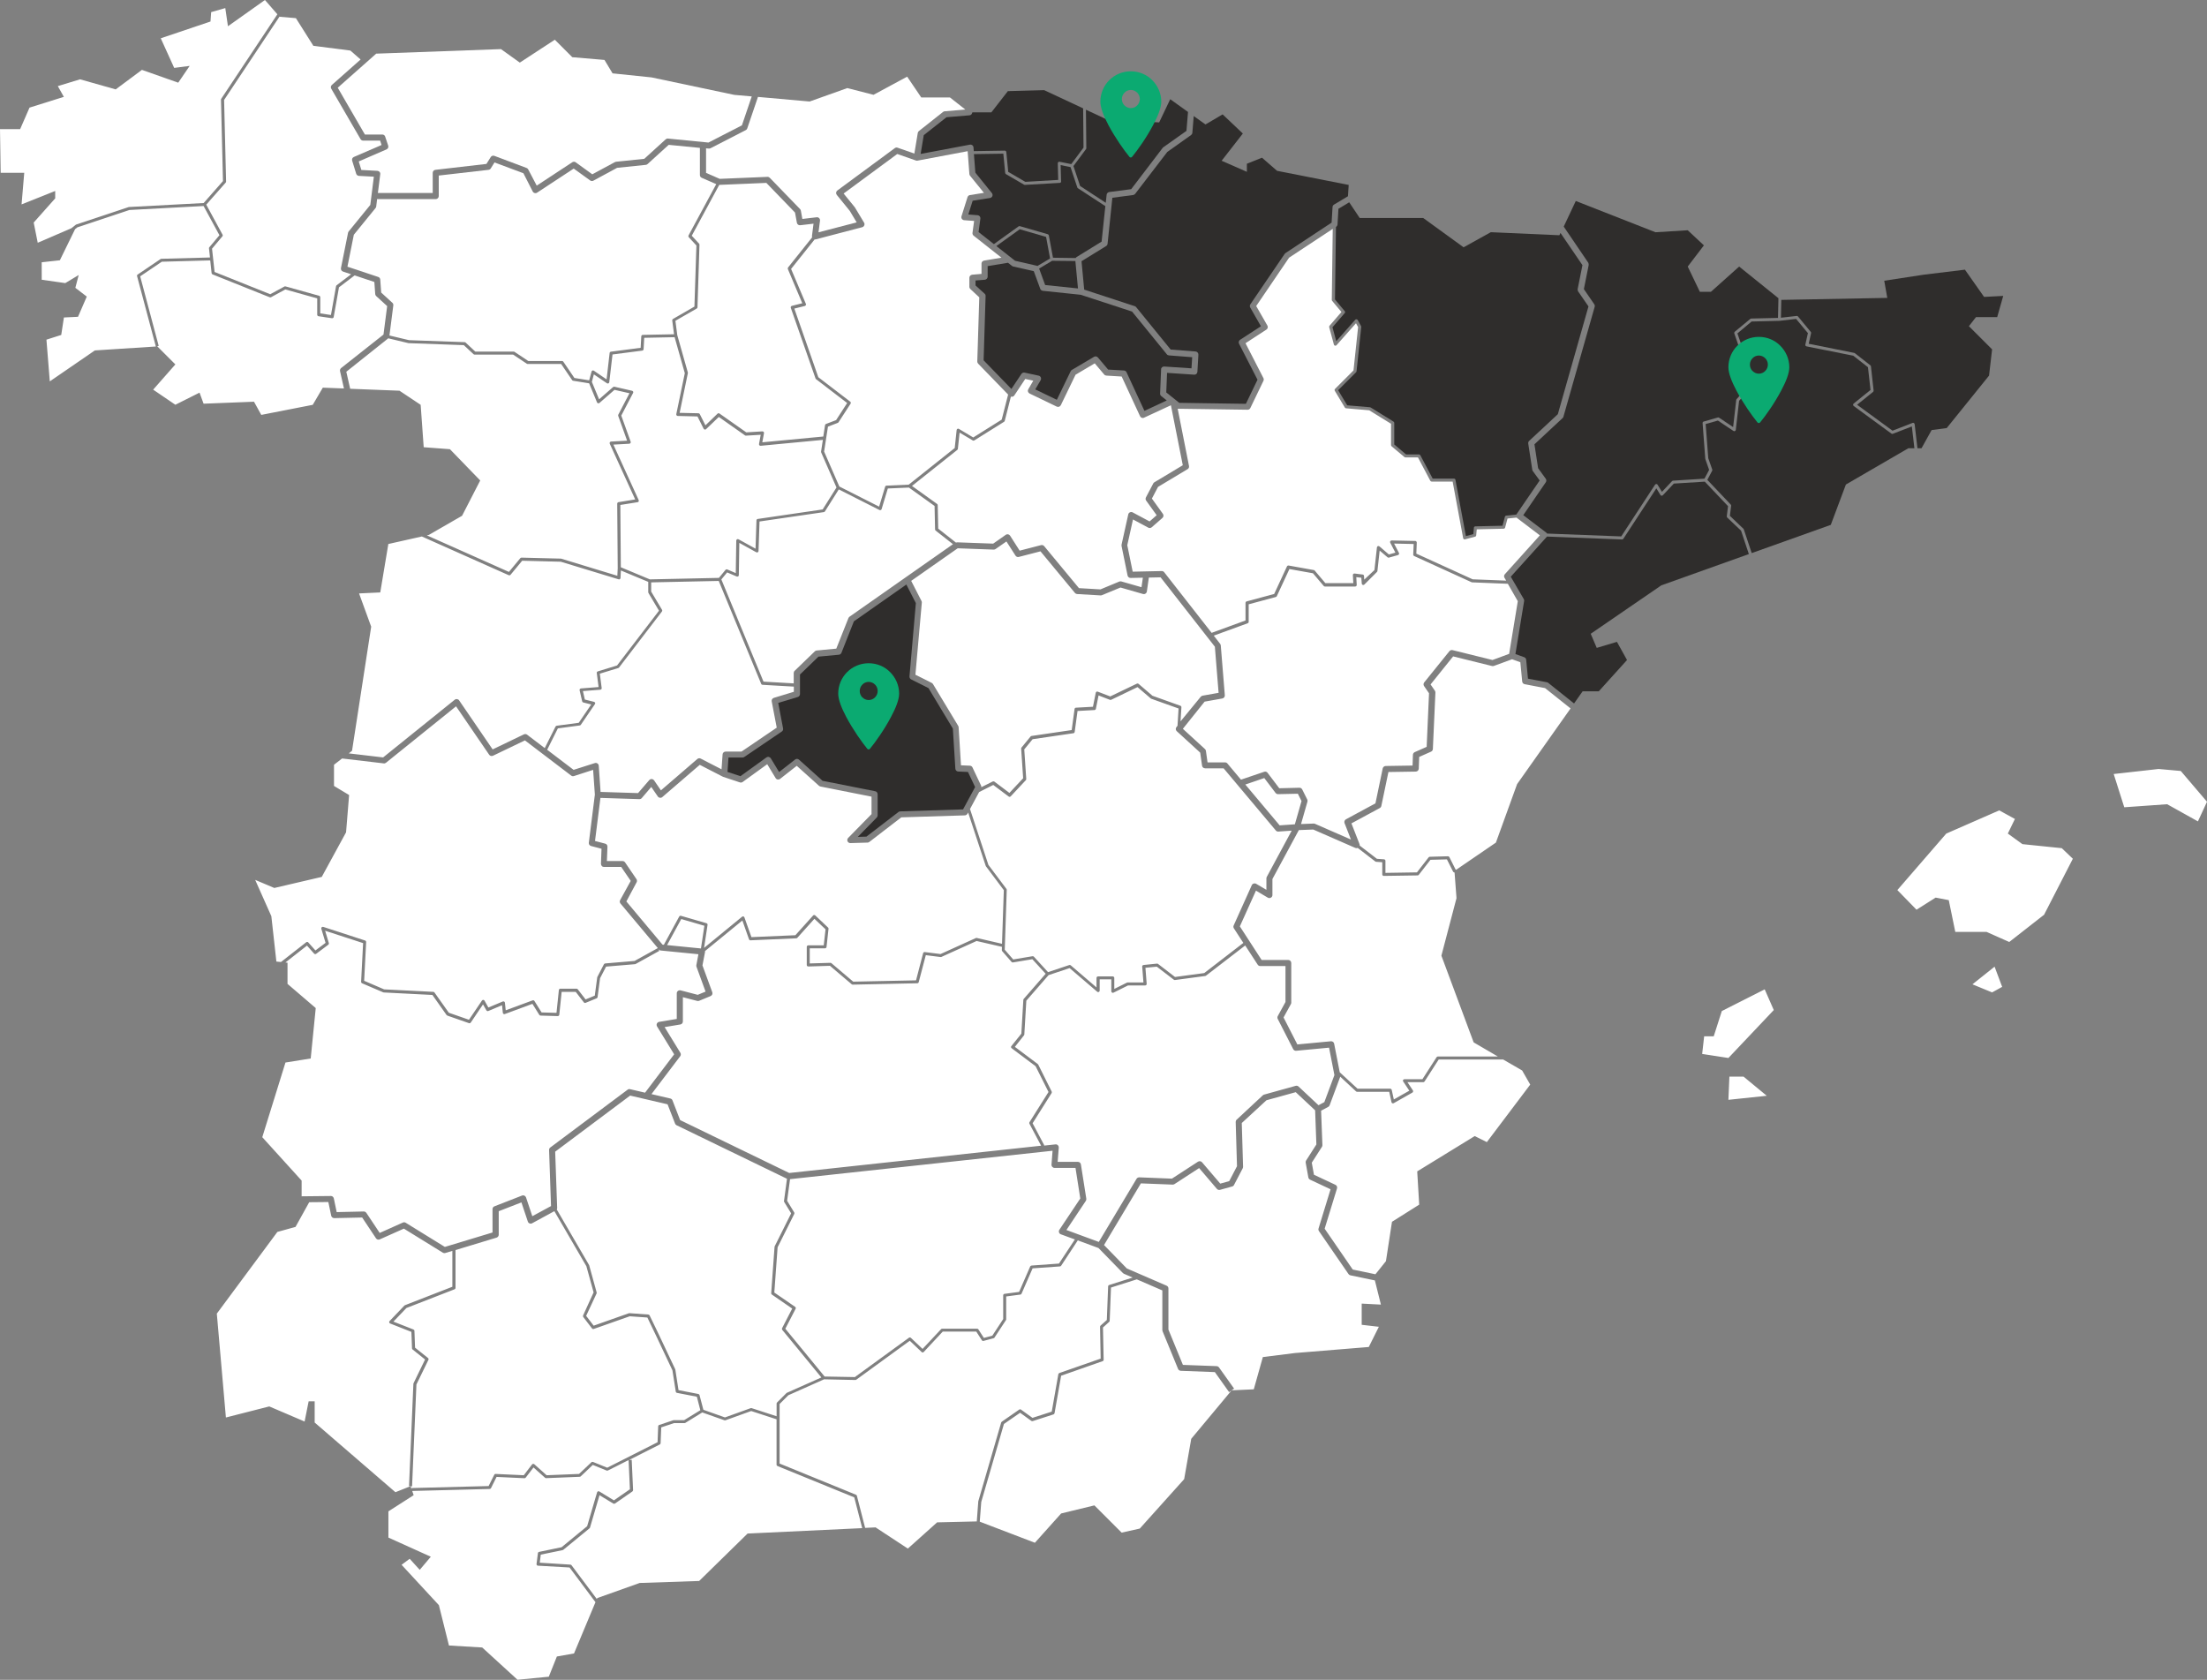 <svg xmlns="http://www.w3.org/2000/svg" xmlns:xlink="http://www.w3.org/1999/xlink" id="Capa_1" x="0px" y="0px" viewBox="0 0 3550.3 2702.2" style="enable-background:new 0 0 3550.3 2702.2;" xml:space="preserve"><rect x="0" y="0" width="3550.3" height="2702.2" fill="#808080" stroke="none"/><style type="text/css">	.st0{display:none;}	.st1{display:inline;fill:#CECECE;}	.st2{fill:#FFFFFF;}	.st3{fill:#2F2D2C;}	.st4{fill:#0BAA71;}</style><g id="Capa_2_00000036948047296757750530000008121554383448306587_"></g><g id="Capa_1_00000099629120812038399120000014503954449087336844_">	<g id="Layer_2" class="st0">		<rect x="-929.1" y="-203" class="st1" width="5989.7" height="2968.9"></rect>	</g>	<g id="Capa_4">	</g>	<g id="Capa_2_00000036252241422534863860000011036358888716264835_">		<g>			<path class="st2" d="M1643,1662.8l3.2-54.4c0-0.5,0.2-1.1,0.6-1.5l35.3-40.5l-21.4-23.4l-31.2,5.2c-0.8,0.1-1.7-0.2-2.2-0.8    l-15.1-17.3c-0.4-0.5-0.6-1.1-0.6-1.7l0.2-5.3l-40.8-9.4l-56.6,25.6c-0.4,0.2-0.9,0.3-1.3,0.2l-23.8-3l-11.4,43.4    c-0.3,1.1-1.2,1.8-2.3,1.8l-103.8,2.2c0,0,0,0-0.1,0c-0.6,0-1.1-0.2-1.6-0.6l-35-29.7l-34.8,1.1c-0.7,0-1.3-0.2-1.8-0.7    s-0.7-1.1-0.7-1.7v-29.2c0-1.3,1.1-2.4,2.4-2.4h24.9l2.9-25.8l-17.9-16.9l-27.5,30.6c-0.4,0.5-1,0.8-1.7,0.8l-73.6,3.2    c-1.1,0.1-2-0.6-2.4-1.6l-10.7-30.3l-60.1,49.2c0.1,0.6,0.1,1.1,0,1.7l-4.1,21.4l15.8,43.1c0.9,2.5-0.3,5.2-2.7,6.2l-18.4,7.6    c-1,0.4-2.1,0.5-3.1,0.2l-23.1-6v39.1c0,2.4-1.7,4.4-4.1,4.8l-25.3,4.2l25.4,41.4c1,1.7,0.9,3.9-0.3,5.5L1048,1760l30.4,7.1    c1.6,0.4,2.9,1.5,3.4,3l12.3,31.7l175.5,85.1l405.2-43.9l-18.8-35.4c-0.4-0.8-0.4-1.7,0.1-2.4l30.6-48.6l-20.8-41.5l-38.5-28.9    c-0.5-0.4-0.9-1-1-1.6c-0.1-0.7,0.1-1.3,0.5-1.8L1643,1662.8z M956.9,1227.5c1.4-0.5,3-0.2,4.2,0.6c1.2,0.8,2,2.2,2.1,3.7    l2.9,42.1l60.3,1.9l18-20.9c1-1.1,2.4-1.8,4-1.7c1.5,0.1,2.9,0.9,3.8,2.1l11,16.1l58.6-50.5c1.5-1.3,3.6-1.5,5.4-0.6l33.5,17.2    l1.7-24c0.2-2.6,2.3-4.5,4.9-4.5h25.5l56.7-38.5l-8.1-42.3c-0.5-2.4,1-4.8,3.4-5.6l32.2-9.8v-8.3l-50.4-2.9    c-0.9-0.1-1.8-0.6-2.1-1.5l-68.3-165.6l-108.7,2.3v14.8L1065,981c0.5,0.9,0.4,1.9-0.2,2.7l-69,90.1c-0.3,0.4-0.7,0.7-1.2,0.8    l-29.7,9.1l3,23.1c0.1,0.7-0.1,1.3-0.5,1.8s-1,0.8-1.7,0.9l-28,2.2l3.1,13.6l14.8,3.7c0.8,0.2,1.4,0.8,1.7,1.5s0.2,1.6-0.3,2.2    l-22.7,33.3c-0.4,0.6-1,0.9-1.7,1l-35.2,4.7l-17.2,34.4l42.5,32.3L956.9,1227.5z M1133.1,1489.2l-37.2-10.8l-22.8,41.9l54.5,5.4    L1133.1,1489.2z M1025.9,807.8l-28,4.5l0.8,100.2l46.7,19.5l111.1-2.4l10.6-12.9c0.7-0.8,1.8-1.1,2.8-0.7l13.7,5.9l0.8-52.3    c0-0.9,0.5-1.6,1.2-2.1c0.7-0.4,1.7-0.4,2.4,0l27.4,15.1l1.5-45.5c0-1.2,0.9-2.2,2.1-2.3l104.4-15.3l22.2-35.3l-24.6-56.4    c-0.2-0.4-0.2-0.9-0.2-1.3l2.9-18.9l-100.1,9.5c-0.1,0-0.2,0-0.2,0c-0.7,0-1.3-0.3-1.8-0.8c-0.5-0.6-0.7-1.3-0.6-2.1l2.7-14.8    l-23.7,1.4c-0.6,0-1.1-0.1-1.5-0.4l-42.2-29.7l-20.5,19.7c-0.6,0.5-1.3,0.8-2.1,0.6c-0.8-0.1-1.4-0.6-1.8-1.3l-9.9-19.8    l-31.8-0.8c-0.7,0-1.4-0.4-1.8-0.9c-0.4-0.6-0.6-1.3-0.5-2l13.7-65.9l-16.4-57.9l-48.9,1l-1,18.3c-0.1,1.2-1,2.1-2.1,2.3    l-47.9,6.2l-5.2,44.6c-0.1,0.8-0.6,1.6-1.4,1.9c-0.8,0.4-1.7,0.3-2.4-0.2l-21-14.3l-3.2,12.1l11.6,28l22.6-19.7    c0.6-0.5,1.4-0.7,2.1-0.5l28.4,6.5c0.7,0.2,1.4,0.7,1.7,1.4s0.3,1.5-0.1,2.1l-19,36.4l15.1,42c0.3,0.7,0.2,1.5-0.3,2.2    c-0.4,0.6-1.1,1-1.9,1.1l-25.6,1.4l40.7,89.2c0.3,0.7,0.3,1.5-0.1,2.2C1027.3,807.2,1026.7,807.7,1025.9,807.8z M1007.6,1450.1    l58.2,69.5l2.1,0.2l24.7-45.4c0.5-1,1.7-1.5,2.8-1.2l41.1,11.9c1.2,0.3,1.9,1.5,1.7,2.7l-5.6,37l61.1-50.1    c0.6-0.5,1.4-0.7,2.2-0.5c0.8,0.2,1.4,0.8,1.6,1.5l11.3,31.8l70.7-3.1l28.5-31.7c0.4-0.5,1.1-0.8,1.7-0.8c0.7,0,1.3,0.2,1.8,0.7    l20.6,19.5c0.6,0.5,0.8,1.3,0.7,2l-3.2,29.2c-0.1,1.2-1.2,2.2-2.4,2.2h-24.6v24.3l33.2-1c0.7,0,1.2,0.2,1.7,0.6l35,29.7    l101.1-2.1l11.4-43.7c0.3-1.2,1.4-1.9,2.7-1.8l25.3,3.2l56.7-25.7c0.5-0.2,1-0.3,1.6-0.2l40.6,9.4l2.9-86.3l-28.7-38.3    c-0.2-0.2-0.3-0.4-0.4-0.7l-28.3-85.9l-1.1,2c-0.8,1.5-2.4,2.5-4.1,2.6l-102.3,3.2l-51.5,39.6c-0.8,0.6-1.8,1-2.8,1l-27.6,0.8    h-0.1c-1.9,0-3.7-1.1-4.5-2.9s-0.4-3.9,1-5.4l37.6-38.3v-28.1l-82.1-16.3c-0.9-0.2-1.6-0.6-2.3-1.1l-35.9-32.2l-26.8,21    c-1.1,0.9-2.5,1.2-3.9,1s-2.6-1.1-3.3-2.3l-13.5-22.3l-39.5,28.6c-1.3,0.9-2.9,1.2-4.4,0.7l-26.8-8.9l0,0    c-0.2-0.1-0.5-0.1-0.7-0.3l-37.1-19.1l-60.3,51.9c-1,0.9-2.4,1.3-3.8,1.1c-1.4-0.2-2.6-0.9-3.4-2.1l-10.5-15.3l-15.3,17.9    c-0.9,1.1-2.3,1.7-3.7,1.7c-0.1,0-0.1,0-0.2,0l-62.6-2l-8.7,69.3l16.4,4.3c2.2,0.6,3.7,2.6,3.6,4.9l-0.9,23.1h25.2    c1.6,0,3.1,0.8,4,2.1l18.4,27c1,1.5,1.1,3.5,0.2,5.1L1007.6,1450.1z M561.1,1211.9l55.2,6.5l115.2-92.8c1.1-0.9,2.4-1.2,3.8-1    c1.3,0.2,2.5,0.9,3.3,2.1l53.9,78.8l50.3-24.2c1.6-0.8,3.6-0.6,5.1,0.5l28.4,21.6l17.4-34.7c0.4-0.7,1.1-1.2,1.9-1.3l35.4-4.7    l20.1-29.5l-12.8-3.2c-0.9-0.2-1.6-0.9-1.8-1.8l-4.1-17.8c-0.2-0.7,0-1.4,0.4-2s1.1-0.9,1.8-1l28.3-2.2l-2.9-22.6    c-0.2-1.2,0.6-2.3,1.7-2.6l30.9-9.5l67.5-88.1l-17-28.6c-0.2-0.4-0.3-0.8-0.3-1.2V936l-44-18.3l-0.6,12c0,0.7-0.4,1.4-1,1.9    c-0.4,0.3-0.9,0.4-1.4,0.4c-0.2,0-0.5,0-0.7-0.1l-93-28.3L840,902l-18.7,22.6c-0.7,0.8-1.9,1.1-2.9,0.7L678.6,863l-53.9,12.1    l-13,77.9l-34.1,1.6l19.5,53.5l-30.8,199.6L561.1,1211.9z M1505.1,853.5c-0.6-0.5-0.9-1.1-0.9-1.9l-0.8-37.7l-41.3-29.6    l-33.9,1.5l-10,33.2c-0.2,0.7-0.7,1.3-1.4,1.5c-0.3,0.1-0.6,0.2-1,0.2s-0.8-0.1-1.1-0.3l-65.4-33.1l-22.3,35.4    c-0.4,0.6-1,1-1.7,1.1l-103.5,15.1l-1.6,47.5c0,0.8-0.5,1.6-1.2,2s-1.6,0.4-2.4,0l-27.3-15.1l-0.8,51.9c0,0.8-0.4,1.6-1.1,2    s-1.5,0.5-2.3,0.2l-15.4-6.6l-9.3,11.3l67.8,164.4l48.6,2.8v-16.7c0-1.3,0.5-2.6,1.5-3.5l32.5-31.4c0.8-0.8,1.8-1.2,2.9-1.3    l31.6-3l19.5-49.1c0.4-0.9,1-1.6,1.7-2.2L1533,875.4L1505.1,853.5z M563.3,625.4l79.3,3.1l34.1,22.7l4.9,68.2l42.2,3.2l48.7,50.3    l-29.2,56.8l-53.5,30.8l-3.1,0.7l132,58.8l18.3-22.1c0.5-0.6,1.2-0.9,1.9-0.9l63.3,1.6c0.2,0,0.4,0,0.6,0.1l90.3,27.5l0.6-12.2    l-0.8-103.8c0-1.2,0.9-2.2,2-2.4l26.9-4.4l-40.9-89.6c-0.3-0.7-0.3-1.6,0.1-2.3c0.4-0.7,1.1-1.1,1.9-1.2l25.9-1.4L994.5,669    c-0.2-0.6-0.2-1.3,0.1-1.9l18-34.5l-24.1-5.5l-24.2,21.1c-0.6,0.5-1.4,0.7-2.2,0.5s-1.4-0.7-1.7-1.4l-12.7-30.7l-25.7-4.1    c-0.7-0.1-1.3-0.5-1.6-1l-17.7-26h-53.9c-0.5,0-1-0.1-1.3-0.4l-22.1-14.7h-62c-0.6,0-1.2-0.2-1.7-0.7l-15.6-14.5l-88.9-3.2    c-0.2,0-0.3,0-0.5-0.1l-32.2-7.7c-0.2,0.2-0.3,0.3-0.5,0.5L557.1,598L563.3,625.4z M1375.2,2215.2l87-63.3    c0.9-0.7,2.3-0.6,3.1,0.2l18.8,17.8l29.7-31.7c0.5-0.5,1.1-0.8,1.8-0.8h56.3c0.8,0,1.6,0.4,2,1.1l8.8,13.7l13.6-3.6l17.5-26.7    v-38.2c0-1.2,0.9-2.3,2.1-2.4l23.5-3.1l17.8-40.9c0.4-0.8,1.2-1.4,2.1-1.5l44.2-3.2l25.6-38.8l-22.6-8.3    c-1.4-0.5-2.5-1.6-2.9-3.1c-0.5-1.4-0.2-3,0.6-4.2l33.6-50.3l-7.7-49.2h-33.7c-1.4,0-2.7-0.6-3.6-1.6s-1.4-2.3-1.3-3.7l1.7-22.3    l-422.3,45.7l-4.7,34.8l11.4,18.7c0.4,0.7,0.5,1.6,0.1,2.4l-26.8,53.7l-5.3,72.8l33.5,23c1,0.7,1.3,2,0.8,3.1l-16.6,32.1    l63.2,76.9L1375.2,2215.2z M2526.5,1139.6l-41-32.7l-32.9-6.3c-2.1-0.4-3.7-2.2-3.9-4.3l-3-31l-13.3-4.8l-29.2,10.7    c-0.9,0.3-1.9,0.4-2.9,0.2l-62.7-15.5l-36.3,45.1l6.9,10c0.6,0.9,0.9,1.9,0.9,3l-4.1,90.9c-0.1,1.8-1.2,3.5-2.9,4.2l-19.1,8.5    l-0.7,18.9c-0.1,2.6-2.2,4.6-4.8,4.7l-44,0.7l-11.4,54.6c-0.3,1.4-1.2,2.6-2.4,3.3l-45.7,24.7l13,33.3c0.3,0.8,0.4,1.6,0.3,2.4    l27.7,21.3l11.4,0.8c1.3,0.1,2.3,1.1,2.3,2.4v19.4l50.7-0.8l18.8-24.2c0.4-0.6,1.1-0.9,1.9-0.9l29.2-0.8c1,0,1.8,0.5,2.2,1.3    l10.1,20.1l0.9,0.3l63.9-43.7l34.1-94.1L2526.5,1139.6z M1308.7,359.8l-21.4,2.5c-2.6,0.3-4.9-1.4-5.4-4l-3-16.4l-46.1-47.7    l-75.7,3.2c0,0,0,0-0.1,0l-44.2,81.8l11.8,12.8c0.4,0.5,0.7,1.1,0.6,1.7l-3.2,100.6c0,0.8-0.5,1.6-1.2,2l-34.3,19.7l3,23.1    l17,60.1c0.1,0.4,0.1,0.8,0,1.2l-13.2,63.7l30.3,0.7c0.9,0,1.7,0.5,2.1,1.3l9.1,18.1l19.5-18.8c0.8-0.8,2.1-0.9,3.1-0.2    l43.1,30.3l25.9-1.6c0.7,0,1.5,0.3,2,0.8c0.5,0.6,0.7,1.3,0.6,2.1l-2.7,14.7l98.1-9.3l2.8-18.3c0.1-0.9,0.7-1.6,1.5-1.9l16.3-6.2    l17.8-27.5l-50.1-38.4c-0.4-0.3-0.7-0.7-0.8-1.1l-39.8-113.6c-0.2-0.6-0.2-1.4,0.2-2c0.3-0.6,0.9-1,1.6-1.2l16.7-4.2l-23.2-55    c-0.3-0.8-0.2-1.8,0.3-2.5l38.8-48.6c-0.3-0.7-0.4-1.6-0.3-2.4L1308.7,359.8z M1931.5,1120.9c0.7-0.9,1.8-1.5,2.9-1.8l25.9-4.6    l-6-74.2L1867,928.7l-18.9,0.4l-3.2,22.4c-0.2,1.4-1,2.6-2.2,3.4c-1.2,0.8-2.6,1-4,0.6l-36.2-10.4l-29.8,12.3    c-0.7,0.3-1.4,0.4-2.1,0.4l-37.9-2.2c-1.4-0.1-2.6-0.7-3.5-1.8l-55.4-66.9l-34.9,9c-2,0.5-4.2-0.3-5.3-2.1L1619,871l-17.5,12.2    c-0.9,0.6-1.9,0.9-3,0.9l-57.9-2.1l-74.8,52.4l16.6,32.4c0.4,0.8,0.6,1.7,0.5,2.6l-10.3,116l26.2,13.1c0.8,0.4,1.5,1.1,2,1.8    l40.6,67.3c0.4,0.7,0.6,1.4,0.7,2.2l3.8,61.3l14.3,0.6c1.8,0.1,3.4,1.1,4.2,2.8l13.8,29.2c0.4,0.8,0.5,1.7,0.4,2.6l18.4-9.2    c0.8-0.4,1.8-0.3,2.6,0.2l24.2,18.2l22.1-23.6l-3.2-47.6c0-0.6,0.2-1.2,0.5-1.7l14.6-17.8c0.4-0.5,0.9-0.8,1.5-0.9l64.7-9.5    l4.6-33.9c0.2-1.2,1.1-2,2.3-2.1l27.3-1.5l4.5-22.5c0.1-0.7,0.6-1.3,1.2-1.7c0.6-0.3,1.4-0.4,2-0.1l20.1,7.7l42.9-20.6    c0.9-0.4,1.9-0.3,2.6,0.3l22.4,19.2l45,16.1c1,0.4,1.7,1.4,1.6,2.4l-1.4,22.7L1931.5,1120.9z M885.2,1845.9l124.4-93    c1.1-0.9,2.6-1.2,4-0.8l24.1,5.6l46.8-61.7l-27.5-44.8c-0.8-1.4-1-3.1-0.3-4.6s2-2.5,3.6-2.8l28.4-4.7v-41.3    c0-1.5,0.7-2.9,1.9-3.8c1.2-0.9,2.7-1.2,4.2-0.9l27.6,7.2l12.6-5.2l-14.6-40c-0.3-0.8-0.4-1.7-0.2-2.6l3.3-17.5l-60.7-6    c-1.3-0.1-2.4-0.7-3.3-1.7l-0.4-0.4l1.5,2.7l-38.1,21.1c-0.3,0.2-0.6,0.3-1,0.3l-46.5,3.9l-9.7,18.7l-4,30.4    c-0.1,0.9-0.7,1.6-1.5,1.9l-17.8,7.3c-1,0.4-2.2,0.1-2.8-0.8l-13.1-16.9h-22.6l-3.8,36.8c-0.1,1.2-1.2,2.2-2.4,2.2c0,0,0,0-0.1,0    l-27.6-0.8c-0.8,0-1.6-0.5-2-1.1l-11.1-17.8l-44.4,16.4c-0.7,0.3-1.5,0.2-2.1-0.2c-0.6-0.4-1.1-1.1-1.1-1.8l-1.3-12.2l-22.1,9.3    c-1.1,0.5-2.5,0-3.1-1.1l-5.4-9.5l-19.7,29.2c-0.5,0.7-1.2,1.1-2,1.1c-0.3,0-0.5,0-0.8-0.1l-34.9-12.2c-0.5-0.2-0.9-0.5-1.2-0.9    l-22.8-32.3l-78.3-4c-0.3,0-0.6-0.1-0.8-0.2l-34.1-14.6c-0.9-0.4-1.5-1.3-1.5-2.4l3.2-62.2l-61.1-19.9l6,19.9    c0.3,1-0.1,2-0.9,2.6l-19.5,14.6c-1,0.8-2.4,0.6-3.3-0.3l-11.5-12.9l-34.7,27.2l3.4,0.3v34.1l45.4,38.9l-8.1,81.1l-40.6,6.5    l-37.3,120.1l63.3,69.8v25.3l47-0.5c2.3-0.1,4.3,1.6,4.8,3.9l4.6,22l43.5-1c1.7,0,3.2,0.8,4.2,2.2l21.5,32.3l37.3-16.7    c1.5-0.7,3.2-0.5,4.5,0.3l63,38.9l76.7-23.2V1945c0-2,1.2-3.8,3.1-4.5l44.4-17.3c1.2-0.5,2.6-0.4,3.8,0.1    c1.2,0.6,2.1,1.6,2.6,2.9l10.1,30.2l30.1-16.3l-3.1-90C883.2,1848.4,883.9,1846.9,885.2,1845.9z M2083,1326l10.7-37.4l-5.9-11.8    l-31.8,0.7c-1.5,0-3-0.7-4-1.9l-18.2-24l-30.5,10.4l55.2,65.7L2083,1326z M942.9,2116.7l12.1,15.8l56.7-20c0.3-0.1,0.7-0.2,1-0.1    l30.3,2.2c0.9,0.1,1.6,0.6,2,1.4l14.1,29.2l27.1,57.4c0.1,0.2,0.2,0.4,0.2,0.7l5.1,32.9l31.9,6.2c0.9,0.2,1.7,0.9,1.9,1.8    l6.2,23.6l34.7,12.3l41.4-14.9c0.5-0.2,1.1-0.2,1.6,0l40.1,13v-20.4c0-0.6,0.3-1.3,0.7-1.7l15.1-15.1c0.2-0.2,0.5-0.4,0.7-0.5    l55.5-24.7l-62.9-76.5c-0.6-0.8-0.7-1.8-0.3-2.7l16.3-31.6l-32.8-22.6c-0.7-0.5-1.1-1.3-1-2.2l5.4-74.6c0-0.3,0.1-0.6,0.3-0.9    l26.4-52.9l-11.2-18.3c-0.3-0.5-0.4-1-0.3-1.6l4.8-35.7l-177.6-86.1c-1.1-0.5-2-1.5-2.4-2.6l-12.1-31.1l-60.2-14l-120.6,90.2    l3.2,90.5c0,0.9-0.2,1.8-0.6,2.6l52,89.4c0.1,0.2,0.2,0.4,0.2,0.6l11.9,43.3c0.2,0.6,0.1,1.1-0.1,1.7L942.9,2116.7z     M2031.5,1761.9c0.6-0.5,1.3-0.9,2-1.1l50.8-14.1c1.6-0.5,3.4,0,4.6,1.1l32.1,30.1l9.4-5l16.2-43.5l-8.6-44.1l-52.9,5    c-2,0.2-3.9-0.9-4.8-2.6l-24.9-48.7c-0.7-1.4-0.7-3.1,0.1-4.5l12.4-22.7V1554h-40.6c-1.6,0-3.2-0.8-4.1-2.2l-20.1-30.9    l-63.1,48.6c-0.3,0.3-0.7,0.4-1.2,0.5l-48.7,6.5c-0.7,0.1-1.3-0.1-1.8-0.5l-27.4-21l-18.3,1.8l2,25.8c0.1,0.7-0.2,1.3-0.6,1.8    c-0.5,0.5-1.1,0.8-1.8,0.8h-27.6l-23.3,11.6c-0.3,0.2-0.7,0.3-1.1,0.3s-0.9-0.1-1.3-0.4c-0.7-0.4-1.2-1.2-1.2-2.1v-19.2H1769    v18.1c0,1-0.6,1.8-1.4,2.2c-0.9,0.4-1.9,0.3-2.6-0.4l-44.4-38l-33.8,11.3l-35.8,41.1l-3.2,54.3c0,0.5-0.2,1-0.5,1.4l-14.7,18.6    l36.9,27.7c0.3,0.2,0.5,0.5,0.7,0.9l21.6,43.3c0.4,0.8,0.3,1.7-0.1,2.4l-30.6,48.6l18.8,35.5l-0.9,0.5l18.8-2    c1.4-0.2,2.9,0.3,3.9,1.3s1.6,2.4,1.5,3.9l-1.8,22.9h32.6c2.4,0,4.4,1.7,4.8,4.1l8.7,55.2c0.2,1.2-0.1,2.4-0.8,3.5l-31.2,46.8    l52.1,19.2l60.7-101.5c0.9-1.5,2.6-2.4,4.4-2.4l52.5,2.1l42-27.3c2-1.3,4.8-0.9,6.4,0.9l29.4,34.4l14.4-4l12.5-24l-2.1-71.2    c0-1.4,0.5-2.8,1.6-3.7L2031.5,1761.9z M2425.6,939.1l-57.4-2.3c-0.3,0-0.6-0.1-0.9-0.2l-92.5-42.2c-0.9-0.4-1.5-1.3-1.4-2.3    l0.7-17l-31.5-0.7l7.8,15c0.3,0.7,0.4,1.4,0.1,2.1c-0.3,0.7-0.9,1.2-1.6,1.4l-14.6,4.1c-0.8,0.2-1.6,0-2.2-0.5l-12.7-10.8    l-3.6,32.8c-0.1,0.6-0.3,1.1-0.7,1.5l-20.3,20.3c-0.7,0.7-1.7,0.9-2.6,0.6c-0.9-0.3-1.5-1.2-1.6-2.1l-0.7-9.4l-8.1-1l0.7,12.5    c0,0.7-0.2,1.3-0.7,1.8s-1.1,0.8-1.8,0.8h-48.7c-0.7,0-1.4-0.3-1.9-0.9l-17.3-20.4l-37.9-6.8l-20.3,43.7    c-0.3,0.7-0.9,1.1-1.6,1.3l-43.6,11.7v28.2c0,1-0.6,1.9-1.6,2.3l-54.6,19.9l10.3,13.2c0.6,0.8,0.9,1.7,1,2.6l6.5,80.1    c0.2,2.5-1.5,4.7-4,5.2l-28.5,5.1l-35,43.7l35.6,32.6c0.8,0.8,1.4,1.8,1.5,2.9l2.6,18.5h28.2c1.4,0,2.8,0.6,3.7,1.7l21.9,26.1    l37.4-12.7c2-0.7,4.2,0,5.4,1.7l18.8,24.8l32.4-0.8c1.9-0.1,3.6,1,4.5,2.7l8.1,16.2c0.5,1.1,0.7,2.3,0.3,3.5l-10.3,36l20.3-0.8    c0.7,0,1.5,0.1,2.1,0.4l57.9,25.3l-10.3-26.4c-0.9-2.3,0.1-4.9,2.2-6.1l47.5-25.7l11.7-56.2c0.5-2.2,2.4-3.8,4.7-3.9l43.3-0.7    l0.6-17.3c0.1-1.9,1.2-3.5,2.9-4.3l19.2-8.5l3.8-86.2l-8-11.6c-1.2-1.8-1.1-4.1,0.2-5.8l40.6-50.3c1.2-1.5,3.1-2.1,5-1.7    l64.3,15.9l26.8-9.9l13.9-84.7L2425.6,939.1z M2259.5,1736h28.7l22.8-35.4c0.4-0.7,1.2-1.1,2-1.1h96.5l-38.9-22.7l-51.9-139.5    l24.3-92.5l-3.1-41.2l-0.9-0.3c-0.6-0.2-1.2-0.6-1.5-1.2l-9.9-19.7l-26.5,0.7l-18.8,24.2c-0.5,0.6-1.1,0.9-1.9,0.9l-54.4,0.8    c-0.7,0-1.3-0.2-1.7-0.7c-0.5-0.5-0.7-1.1-0.7-1.7V1387l-9.9-0.7c-0.5,0-0.9-0.2-1.3-0.5l-28.3-21.8c-1.2,0.5-2.6,0.5-3.8,0    l-67.7-29.6l-23.2,0.9l-42.5,78.7v25.8c0,1.7-0.9,3.4-2.5,4.2c-1.5,0.9-3.4,0.9-4.9,0l-19.1-11.3l-25.9,57.5l35,54h42.8    c2.7,0,4.9,2.2,4.9,4.9v63.8c0,0.8-0.2,1.6-0.6,2.3l-11.8,21.5l22.2,43.4l54-5.1c2.4-0.2,4.8,1.5,5.2,3.9l9,46l28.6,26.4h52.6    c1.1,0,2.1,0.8,2.4,1.9l3.4,15.4l24.9-14.1l-9.9-14.9c-0.5-0.7-0.5-1.7-0.1-2.5C2257.8,1736.5,2258.6,1736,2259.5,1736z     M1855.2,777.7c0.4-0.8,1-1.5,1.8-1.9l45.7-27.4l-19.1-96.5l-43.2,20c-0.7,0.3-1.4,0.5-2,0.5s-1.1-0.1-1.7-0.3    c-1.2-0.4-2.2-1.4-2.7-2.5l-29.6-63.9l-24.7-1.5c-1.3-0.1-2.6-0.7-3.4-1.7l-15.2-18l-30.9,18.3l-23.7,49    c-1.2,2.4-4.1,3.4-6.5,2.3l-43.8-21.1c-1.2-0.6-2.1-1.7-2.5-3s-0.2-2.7,0.5-3.9l8-13.7l-12.9-2.8l-17.6,26.5    c-0.8,1.2-2.1,2-3.6,2.1c-0.7,0.1-1.3,0-1.9-0.2l-9.9,39c-0.2,0.6-0.5,1.1-1.1,1.5l-47.9,30c-0.8,0.5-1.8,0.5-2.5,0l-21.1-12.6    l-2.8,26.2c-0.1,0.6-0.4,1.2-0.9,1.6l-72.9,58l40.4,29c0.6,0.4,1,1.2,1,1.9l0.8,37.8l28.5,22.4c0.6-0.2,1.3-0.4,2-0.4l57.9,2.1    l20.3-14.2c1.1-0.8,2.4-1,3.7-0.8c1.3,0.3,2.4,1,3.2,2.2l15.4,24.1l34.4-8.9c1.8-0.5,3.8,0.2,5,1.6l56,67.6l34.6,2l30.3-12.6    c1-0.4,2.1-0.5,3.2-0.2l32.5,9.3l2.2-15.3l-19.7,0.4c-2.3,0.1-4.4-1.6-4.9-3.9l-9.7-47.6c-0.1-0.7-0.1-1.4,0-2l10.8-48.7    c0.3-1.5,1.3-2.7,2.7-3.4c1.4-0.6,3-0.6,4.3,0.1l27.3,14.6l11.4-10l-16.9-23.5c-1.1-1.5-1.2-3.5-0.4-5.1L1855.2,777.7z     M1938.5,1235.9c-2.4,0-4.5-1.8-4.8-4.2l-3-21l-37.7-34.5c-1.9-1.7-2.1-4.6-0.5-6.6l1.7-2.1l1.7-27.8l-43.7-15.6    c-0.3-0.1-0.5-0.3-0.8-0.4l-21.5-18.4l-42.4,20.4c-0.6,0.3-1.3,0.3-1.9,0.1l-18.4-7.1l-4.3,21.5c-0.2,1.1-1.1,1.9-2.3,2    l-27.2,1.5l-4.6,33.7c-0.1,1.1-1,1.9-2.1,2.1l-65.6,9.6l-13.4,16.4l3.2,47.7c0,0.7-0.2,1.3-0.7,1.8l-24.3,26    c-0.5,0.5-1.1,0.8-1.8,0.8c-0.5,0-1-0.2-1.5-0.5l-24.8-18.6l-22.7,11.4l-14.7,27.3l29.6,89.9l29,38.6c0.3,0.4,0.5,1,0.5,1.5    l-3.2,96.4l13.6,15.6l31.1-5.2c0.8-0.1,1.6,0.1,2.2,0.8l22.7,24.8l34.2-11.4c0.8-0.3,1.7-0.1,2.4,0.5l41.4,35.5v-15.3    c0-1.3,1.1-2.4,2.4-2.4h23.8c1.3,0,2.4,1.1,2.4,2.4v17.7l20.3-10.1c0.3-0.2,0.7-0.3,1.1-0.3h25.5l-2-25.5    c-0.1-1.3,0.9-2.5,2.2-2.6l21.6-2.2c0.6-0.1,1.2,0.1,1.7,0.5l27.3,21l47-6.3l62.9-48.5l-15.2-23.4c-0.9-1.4-1-3.1-0.4-4.6    l29.2-64.9c0.6-1.3,1.6-2.2,3-2.6c1.3-0.4,2.8-0.3,4,0.4l16.5,9.7v-18.5c0-0.8,0.2-1.6,0.6-2.3l40.1-74.4l-21.5,1.5    c-0.1,0-0.2,0-0.3,0c-1.4,0-2.8-0.6-3.7-1.7l-84-100h-29.9L1938.5,1235.9L1938.5,1235.9z M517.6,1410.6l-76.3,17.8l-30.8-13    l26,58.4l8.1,73l7.4,0.7l40.6-31.8c1-0.8,2.5-0.7,3.3,0.3l11.5,12.9l16.3-12.2l-6.8-22.7c-0.3-0.9,0-1.8,0.6-2.4s1.6-0.9,2.5-0.6    l67.3,21.9c1,0.3,1.7,1.3,1.7,2.4l-3.2,62.4l32.1,13.8l79.1,4c0.7,0,1.4,0.4,1.9,1l23.1,32.6l32.4,11.3l20.9-30.9    c0.5-0.7,1.3-1.1,2.1-1.1s1.6,0.5,2,1.2l6.2,11.1l23.2-9.7c0.7-0.3,1.5-0.2,2.2,0.1c0.7,0.4,1.1,1.1,1.2,1.8l1.3,12.3l43.3-16    c1.1-0.4,2.3,0,2.9,1l11.5,18.4l24,0.7l3.8-36.7c0.1-1.2,1.2-2.2,2.4-2.2h26c0.8,0,1.5,0.4,1.9,0.9l12.7,16.4l14.8-6.1l3.9-29.4    c0-0.3,0.1-0.6,0.3-0.8l10.5-20.3c0.4-0.7,1.1-1.2,2-1.3l47.3-4l37.4-20.7l-60.1-71.7c-1.3-1.5-1.5-3.7-0.5-5.5l17-30.9    l-15.3-22.4h-27.7c-1.3,0-2.6-0.5-3.5-1.5s-1.4-2.2-1.4-3.6l0.9-24.2l-16.8-4.4c-2.4-0.6-3.9-2.9-3.6-5.3l9.7-77.4l-2.8-39.8    l-30.9,10c-1.5,0.5-3.2,0.2-4.4-0.8l-74.4-56.6l-51.4,24.7c-2.2,1-4.8,0.3-6.1-1.6l-53.3-77.9L620.9,1227c-1,0.8-2.3,1.2-3.6,1    l-67-7.9l-13,10.1v34.1l24.3,14.6l-4.9,60L517.6,1410.6z M605.2,332.2c-0.1,0.9-0.5,1.8-1.1,2.5l-34.9,42.9L558.9,429l49.5,16.5    c1.9,0.6,3.2,2.3,3.3,4.3l1.5,20.8l18,16.5c1.2,1.1,1.7,2.6,1.5,4.2l-6.2,48.4l31.5,7.5l89.5,3.2c0.6,0,1.1,0.3,1.6,0.7    l15.5,14.5h61.8c0.5,0,1,0.1,1.3,0.4l22.1,14.7h54.4c0.8,0,1.6,0.4,2,1.1L924,608l23.8,3.8l3.8-14.1c0.2-0.8,0.8-1.4,1.5-1.7    s1.6-0.2,2.2,0.3l20.5,14l4.9-42.5c0.1-1.1,1-2,2.1-2.1l47.8-6.2l1-18.5c0.1-1.3,1.1-2.3,2.4-2.3l50.3-1l-2.9-22.2    c-0.1-1,0.3-1.9,1.2-2.4l34.5-19.9l3.2-98.3l-12.3-13.3c-0.7-0.8-0.8-1.9-0.4-2.8l44.6-82.6l-23.4-10.2c-1.8-0.8-2.9-2.5-2.9-4.5    v-43.6l-50.2-4.9l-34.1,31c-0.8,0.7-1.7,1.1-2.8,1.2l-46.1,4.8l-38.1,20.6c-1.6,0.9-3.7,0.8-5.2-0.3l-26.5-19.1L864,309.9    c-1.1,0.8-2.6,1-3.9,0.6c-1.3-0.3-2.5-1.2-3.1-2.4l-15-29.4l-46.5-17.4l-6,9.6c-0.8,1.3-2.1,2.1-3.6,2.3l-80.1,9.2v33    c0,2.7-2.2,4.9-4.9,4.9h-94.1V319L605.2,332.2z M1387,365.5l-74.6,19.5c-0.4,0.1-0.8,0.2-1.2,0.2c-0.2,0-0.5,0-0.7-0.1    l-37.9,47.5l23.8,56.3c0.3,0.7,0.3,1.4-0.1,2c-0.3,0.6-0.9,1.1-1.6,1.3l-16.9,4.2l38.6,110.4l51.3,39.3c1,0.8,1.3,2.2,0.6,3.3    l-19.5,30c-0.3,0.4-0.7,0.8-1.2,0.9l-15.7,6l-6.2,40.1l24.5,56.2l64,32.4l9.7-32.1c0.3-1,1.2-1.7,2.2-1.7l35.7-1.6l74-58.9    l3.1-29c0.1-0.8,0.6-1.5,1.3-1.9c0.7-0.4,1.6-0.3,2.3,0.1l23.1,13.8l45.8-28.7l10.3-40.3l-48.2-49.7c-0.9-0.9-1.4-2.2-1.4-3.5    l3.2-103.2L1561,465c-1-0.9-1.6-2.2-1.6-3.6v-14.6c0-2.5,1.9-4.6,4.5-4.9l15-1.3V424c0-2.4,1.7-4.4,4.1-4.8l28-4.7l-44.8-35.4    c-1.3-1.1-2-2.8-1.8-4.5l2.6-19.2l-16-1.2c-1.5-0.1-2.8-0.9-3.7-2.1c-0.8-1.2-1.1-2.8-0.6-4.2l9.7-30.8c0.6-1.8,2.1-3.1,3.9-3.3    l22.5-3.6l-22.3-27.5c-0.6-0.8-1-1.7-1.1-2.7l-2.8-36.8l-80.7,15.2l0,0c-0.8,0.2-1.7,0.1-2.5-0.2l-30-10.5l-86.3,63.6l17.9,22    c0.1,0.2,0.3,0.4,0.4,0.6l14.6,24.3c0.8,1.3,0.9,2.9,0.3,4.3C1389.7,364,1388.5,365.1,1387,365.5z M1250.7,2358.3    c-0.9-0.4-1.5-1.3-1.5-2.3v-72.9l-40.8-13.3l-41.4,14.9c-0.3,0.1-0.5,0.1-0.8,0.1s-0.5,0-0.8-0.1l-35.7-12.6l-27.1,16.7    c-0.4,0.2-0.8,0.4-1.3,0.4h-16.9l-20.7,6.9l-1,25.4c0,0.9-0.5,1.7-1.3,2.1l-49.3,24.9l4.1-0.2l2.2,48.7c0,0.8-0.4,1.6-1,2.1    l-28.1,19.5c-0.8,0.5-1.8,0.6-2.7,0.1l-22.2-13.5l-15.3,52.1c-0.1,0.5-0.4,0.9-0.8,1.2l-42.2,34.6c-0.3,0.2-0.7,0.4-1.1,0.5    l-35.1,7.2l-1.6,13l49.3,3.1c0.7,0,1.4,0.4,1.8,1l40.7,54.4l0.7-1.6l68.2-24.3l95.7-3.2l77.9-76.3l184.4-8.7l-12.8-49.5    L1250.7,2358.3z M2418,1704.3h-103.6l-22.8,35.4c-0.4,0.7-1.2,1.1-2,1.1h-25.5l8.8,13.3c0.4,0.6,0.5,1.3,0.3,1.9    c-0.2,0.7-0.6,1.2-1.2,1.6l-30,17c-0.4,0.2-0.8,0.3-1.2,0.3c-0.3,0-0.7-0.1-1-0.2c-0.7-0.3-1.2-0.9-1.4-1.7l-3.6-16.7h-51.6    c-0.6,0-1.2-0.2-1.7-0.6L2156,1732l-17.1,46c-0.4,1.1-1.2,2-2.3,2.6l-11.4,6.1l2.1,55.4c0,1-0.2,2-0.8,2.8l-16.3,25.4l3.5,19.4    l34.5,16.2c2.2,1,3.3,3.5,2.6,5.8l-19.9,64.8l45.2,65.7l36.5,7.6l16.9-21.1l9.7-63.3l43.8-27.6l-3.2-53.5l92.5-56.8l19.5,9.7    l69.8-92.5l-13-22.7L2418,1704.3z M2782,1731.9l-1.6,37.3l61.7-6.5l-37.3-30.8H2782z M2477.1,861.2l-36.3-27.6    c-0.4-0.3-0.7-0.6-1-1l-14.7,1.5l-3.9,14.6c-0.3,1-1.2,1.8-2.3,1.8l-43.3,1l-0.9,9.7c-0.1,1-0.8,1.9-1.8,2.1l-16.2,4.3    c-0.2,0.1-0.4,0.1-0.6,0.1c-0.5,0-0.9-0.1-1.3-0.4c-0.6-0.4-1-0.9-1.1-1.6l-16.9-91h-33.7c-0.9,0-1.7-0.5-2.2-1.3l-19.9-37.6    h-20.2c-0.6,0-1.1-0.2-1.6-0.6l-20.6-17.3c-0.5-0.5-0.9-1.1-0.9-1.9v-34.3l-35.1-21.7l-37.3-3.2c-0.8-0.1-1.5-0.5-1.9-1.2    l-16.2-27c-0.6-1-0.4-2.2,0.4-3l29.7-29.7l7.4-69.8l-3.4-6.1l-31.3,35.3c-0.6,0.7-1.5,1-2.4,0.8s-1.6-0.9-1.8-1.7l-7.6-28.1    c-0.2-0.8,0-1.6,0.5-2.2l19.2-22.2L2143,484c-0.4-0.4-0.6-1-0.6-1.6l1.5-114.2l-70.2,46.3l-52.9,77.8l18,31.4    c1.3,2.2,0.6,5.1-1.6,6.5l-33.6,21.9l28.8,56.1c0.7,1.4,0.7,3,0.1,4.3l-21.1,43.8c-0.8,1.7-2.5,2.8-4.4,2.8h-0.1l-112-1.6    c-0.1,0-0.3,0-0.4,0l18.2,92.1c0.4,2-0.5,4.1-2.3,5.1l-47.5,28.5L1853,802l17.7,24.6c1.5,2,1.1,4.9-0.7,6.5l-17.3,15.1    c-1.5,1.3-3.7,1.6-5.5,0.6l-24.6-13.2l-9.2,41.4l8.7,42.6l46.8-1c1.5,0,3,0.7,3.9,1.9l76.3,97.5l54.5-19.9v-28.3    c0-1.1,0.7-2.1,1.8-2.4l44.3-11.9l20.6-44.4c0.5-1,1.6-1.6,2.6-1.4l40.6,7.3c0.6,0.1,1.1,0.4,1.4,0.8L2132,938h45l-0.7-12.9    c0-0.7,0.2-1.4,0.8-1.9c0.5-0.5,1.2-0.7,2-0.6l13,1.6c1.2,0.1,2,1.1,2.1,2.2l0.4,6L2211,917l4-36.5c0.1-0.9,0.7-1.7,1.5-2    s1.8-0.2,2.5,0.4l15.2,13l10.5-2.9l-8.3-16c-0.4-0.8-0.4-1.7,0.1-2.4s1.2-1.2,2.1-1.2l38.1,0.8c0.7,0,1.3,0.3,1.7,0.8    s0.7,1.1,0.7,1.8l-0.7,17.8l90.6,41.3l53.9,2.1l-2.7-4.6c-1.1-1.8-0.8-4.1,0.6-5.7L2477.1,861.2z M3508.1,1240.2l-35.7-3.2    l-72.2,8.1l17,53.5l69-4.9l49.5,27.6l14.6-31.6L3508.1,1240.2z M2221.4,2098.6l-9.7-38.9l-39.4-8.2c-1.2-0.3-2.3-1-3-2    l-47.6-69.2c-0.8-1.2-1.1-2.8-0.6-4.2l19.3-63l-33-15.5c-1.4-0.7-2.4-2-2.7-3.5l-4.3-23.8c-0.2-1.2,0-2.5,0.7-3.5l16.5-25.8    l-2-54.9l-31.2-29.2l-47.1,13l-39.7,36.6l2.1,70.3c0,0.8-0.2,1.7-0.5,2.4l-14.1,27c-0.6,1.2-1.7,2.1-3,2.4l-19.5,5.4    c-1.8,0.5-3.8-0.1-5-1.5L1929,1879l-39.7,25.8c-0.8,0.5-1.9,0.8-2.8,0.8l-51.2-2l-59.3,99.2l36.7,37.7l64,27.7    c1.8,0.8,2.9,2.5,2.9,4.5v66.1l23.3,56.8l54.2,2c1.5,0.1,2.9,0.8,3.8,2l24.3,34.1l-4,2.8l35.7-1.6l14.6-51.9l51.9-6.5l118.5-9.7    l16.2-32.5l-27.6-3.2V2097L2221.4,2098.6z M3173,1583.4l31.6,13l16.2-8.9l-12.2-32.5L3173,1583.4z M3334.5,1381.4l-17.8-17    l-63.3-6.5l-23.5-17l11.4-23.5l-25.2-13.8l-85.2,37.3l-78.7,90.9l30.8,31.6l30.8-19.5l21.1,4.1l10.5,51.1h50.3l36.5,16.2l56-43.8    L3334.5,1381.4z M2769.8,1626.4l-13,40.6h-15.4l-3.2,28.4l42.2,6.5l73-77.1l-14.6-33.3L2769.8,1626.4z M1954.3,2207.2l-54.9-2.1    c-1.9-0.1-3.6-1.3-4.3-3l-24.9-60.6c-0.2-0.6-0.4-1.2-0.4-1.8v-63.9l-41.1-17.8l-41.5,13.2l-2.1,53.5c0,0.7-0.3,1.3-0.8,1.7    l-10,9l1.1,51.9c0,1.1-0.6,2-1.6,2.3L1707,2213l-10.6,60.3c-0.2,0.9-0.8,1.6-1.6,1.9l-33.5,10.8c-0.7,0.2-1.5,0.1-2.2-0.3    l-18.1-13.1l-26,18l-36.5,125.5l-2.4,31.7l88.7,33.9l42.2-47.1l53.5-13l43.8,43.8l29.2-6.5l71.4-79.5l11.4-64.9l64.9-77.9l-4,2.8    L1954.3,2207.2z M636.1,2400.4l24.3-9.7l-2.4-0.1l7-164.4c0-0.3,0.1-0.7,0.2-1l18.6-38.3l-20.1-16.1c-0.6-0.4-0.9-1.1-0.9-1.8    l-1-26.5l-34.2-13.5c-0.8-0.3-1.3-0.9-1.5-1.7s0.1-1.6,0.6-2.2l23.8-24.9c0.2-0.3,0.5-0.5,0.9-0.6l76.3-29.7v-57.7l-11.3,3.4    c-0.5,0.1-0.9,0.2-1.4,0.2c-0.9,0-1.8-0.2-2.6-0.7l-62.7-38.7l-38.8,17.3c-2.2,1-4.7,0.2-6-1.7l-22.3-33.5l-44.9,1    c-2.3,0-4.4-1.6-4.9-3.9l-4.6-22l-30.8,0.3l-22,39.7l-29.2,8.1l-97.4,131.4l14.6,167.1l69.8-17.8l56.8,24.3l6.5-32.5h9.7v34.1    L636.1,2400.4z M1611.5,2287l28.1-19.5c0.8-0.6,2-0.6,2.8,0l18.5,13.3l31-10l10.6-60.2c0.2-0.9,0.8-1.6,1.6-1.9l66.5-23.2    l-1-51.2c0-0.7,0.3-1.4,0.8-1.9l10.1-9l2.1-54.1c0-1,0.7-1.9,1.7-2.2l37.8-12l-14.1-6.1c-0.6-0.3-1.1-0.6-1.6-1.1l-39.3-40.3    l-33.3-12.3l-26.8,40.8c-0.4,0.6-1.1,1-1.9,1.1l-44,3.1l-17.8,40.8c-0.3,0.8-1.1,1.3-1.9,1.4l-22.8,3v36.8c0,0.5-0.1,0.9-0.4,1.3    l-18.4,28.1c-0.3,0.5-0.8,0.9-1.4,1l-16.2,4.3c-1,0.3-2.1-0.1-2.7-1l-9-14h-53.9l-30.6,32.8c-0.4,0.5-1.1,0.8-1.7,0.8    s-1.3-0.2-1.7-0.7l-19.1-18.1l-86,62.6c-0.4,0.3-0.9,0.5-1.4,0.5c0,0,0,0-0.1,0l-50.3-1.1l-57.5,25.6l-14.1,14.1v95.8l122.9,50.2    c0.7,0.3,1.2,0.9,1.4,1.6l13.3,51.7l16.8-0.8l51.9,34.1l47.1-42.2l63.8-1.5l2.4-32.2c0-0.2,0-0.3,0.1-0.5l36.8-126.6    C1610.7,2287.8,1611.1,2287.3,1611.5,2287z M865.3,2518.6c-0.7,0-1.3-0.4-1.7-0.9s-0.6-1.2-0.5-1.9l2.2-17.3    c0.1-1,0.9-1.9,1.9-2.1l36.2-7.5l41.1-33.8l16-54.5c0.2-0.7,0.8-1.3,1.5-1.6s1.5-0.2,2.1,0.2l23.5,14.3l25.7-17.8l-2.1-47    l-33.3,16.8c-0.6,0.3-1.4,0.3-2,0.1l-22.3-9.1l-19.4,18.4c-0.4,0.4-1,0.6-1.6,0.7l-54.1,2.2c-0.6,0-1.2-0.2-1.7-0.6l-18.6-16.6    l-12.5,16.3c-0.5,0.6-1.2,1-2,1l-44.9-2.1l-9,18.1c-0.4,0.8-1.2,1.3-2.1,1.3l-124.6,3.2l2.3,6.8l-40.6,26v42.2l68.2,30.8    l-17.8,21.1l-16.2-17.8l-13,9.7l60,64.9l16.2,64.9l53.5,3.2l56.8,51.9l50.3-4.9l13-32.5l27.6-4.9l34.5-82.5l-41.7-55.8    L865.3,2518.6z M220.5,444.2c-0.3-1,0.1-2.1,1-2.6l36.8-24.9c0.4-0.3,0.8-0.4,1.3-0.4l78.2-2.1l-1.6-14.7    c-0.1-0.7,0.1-1.3,0.6-1.8l16.2-19.3l-25.5-47l-119.3,6.4l-83.7,27.9l-3.7,2.9l-24.5,50.1l-29.2,3.2V450l37.9,5.4l21.6-13    l-5.4,20.6l18.4,14.1l-14.1,32.5l-22.7,1.1l-4.3,28.1l-23.8,7.6l5.4,67.1l72.5-49.8l98.1-6.3L220.5,444.2z M420.3,667.4    l82.8-16.2l16.2-27.6l34,1.3L547,597c-0.4-1.8,0.3-3.7,1.7-4.9l68.2-53.9l5.9-45.8l-17.6-16.1c-0.9-0.8-1.5-2-1.6-3.2l-1.4-19.5    L570.5,443l-25.2,19.2l-8.5,47.7c-0.2,1.2-1.2,2-2.4,2c-0.1,0-0.2,0-0.4,0l-21.6-3.2c-1.2-0.2-2.1-1.2-2.1-2.4V480L459,465.6    l-23,12.5c-0.6,0.3-1.4,0.4-2.1,0.1l-92-36.8c-0.8-0.3-1.4-1.1-1.5-2l-2.2-20.5l-77.9,2.1l-34.8,23.5l29.8,111.9l-2.4,0.6    l29.2,29.2l-35.7,40.6l35.7,24.3l38.9-19.5l6.5,17.8l81.1-3.2L420.3,667.4z M662,2393.7l124-3.2l9.1-18.2    c0.4-0.9,1.3-1.4,2.3-1.3l45.2,2.1l13.3-17.4c0.4-0.5,1-0.9,1.7-0.9c0.7-0.1,1.3,0.2,1.9,0.6l19.8,17.7l52.2-2.1l19.9-18.8    c0.7-0.7,1.7-0.8,2.6-0.5l22.8,9.3l81-41l1-25.6c0-1,0.7-1.9,1.7-2.2l22.7-7.6c0.2-0.1,0.5-0.1,0.8-0.1h16.6l26-16l-5.6-21.7    l-32-6.2c-1-0.2-1.8-1-1.9-2l-5.4-34.3l-26.9-57l-13.4-27.9l-28.4-2l-57.9,20.4c-1,0.3-2.1,0-2.7-0.8l-14.1-18.4    c-0.5-0.7-0.7-1.7-0.3-2.5l16.9-37.1l-11.6-42.1l-51.5-88.6l-35.8,19.5c-1.3,0.7-2.8,0.8-4.1,0.2c-1.3-0.5-2.4-1.6-2.8-3    l-10.3-30.8l-36.5,14.2v37.8c0,2.1-1.4,4-3.5,4.7l-66,20v60.8c0,1-0.6,1.9-1.6,2.3l-77.4,30.1l-20.9,21.9l32.3,12.7    c0.9,0.4,1.5,1.2,1.5,2.2l1,27l20.8,16.6c0.9,0.7,1.2,1.9,0.7,3l-19.3,39.6l-7,163.9l-2.4-0.1l1.6,4.8L662,2393.7z"></path>			<path class="st3" d="M1473.3,970.2l-15.3-29.9l-84.4,59.2l-20,50.6c-0.7,1.7-2.2,2.9-4.1,3.1l-32.9,3.1l-29.7,28.7v31.5    c0,2.1-1.4,4-3.5,4.7l-31.5,9.5l7.8,41.1c0.4,1.9-0.4,3.8-2,4.9l-60.6,41.1c-0.8,0.5-1.8,0.8-2.7,0.8h-22.5l-1.6,23.1l20.8,6.9    l41.8-30.2c1.1-0.8,2.5-1.1,3.8-0.8c1.3,0.3,2.5,1.1,3.2,2.2l13.4,22.1l25.7-20.1c1.9-1.5,4.5-1.4,6.3,0.2l37.9,34l84.7,16.8    c2.3,0.5,3.9,2.5,3.9,4.8v34.1c0,1.3-0.5,2.5-1.4,3.4l-30.5,31.1l13.9-0.4l51.5-39.6c0.8-0.6,1.8-1,2.8-1l101.1-3.2l19.4-35.9    l-11.5-24.3l-15.7-0.7c-2.5-0.1-4.5-2.1-4.6-4.6l-4-64.5l-39.2-65.1l-27.9-14c-1.8-0.9-2.8-2.8-2.7-4.8L1473.3,970.2z"></path>			<path class="st3" d="M2555.6,426.6l-7.7,38.5l16.7,24.3c0.8,1.2,1.1,2.7,0.7,4.1L2515,670.4c-0.2,0.9-0.7,1.6-1.4,2.2l-45.2,42.1    l5.9,38.5l12.3,16.9c1.2,1.7,1.2,3.9,0.1,5.6l-36.3,53l36.9,28c0.6,0.4,1,1,1.3,1.6l119.4,4.6l54.4-83.2c0.5-0.7,1.3-1.1,2.1-1.1    s1.6,0.4,2,1.2l7,11.4l16.2-17.2c0.4-0.4,1-0.7,1.6-0.8l50.6-3.2l7.5-14.1l-6.1-17.4c-0.1-0.2-0.1-0.4-0.1-0.6l-4.3-57.3    c-0.1-1.2,0.6-2.2,1.8-2.5l22.7-6.5c0.7-0.2,1.4-0.1,2,0.3L2788,687l5-43.6c0.1-0.5,0.3-1,0.6-1.3l16.3-18.3l-19.9-44    c-0.5-1.1-0.1-2.3,0.8-3l10.4-7.6l-11.3-32.9c-0.3-1,0-2,0.8-2.7l24.9-20.6c0.4-0.3,0.9-0.5,1.5-0.6l43.1-1l0.7-31.7l-63.2-50.9    l-45.4,40.6h-17.8l-19.5-40.6l26-34.1l-26-24.3l-51.9,3.2l-128.2-50.3l-19.4,41.2l39.6,58.3    C2555.6,424,2555.8,425.3,2555.6,426.6z"></path>			<path class="st3" d="M2892.3,509l20.6,24.9c0.5,0.6,0.7,1.3,0.5,2.1l-3.8,17l73.3,14.7c0.4,0.1,0.7,0.2,1,0.5l24.9,19.5    c0.5,0.4,0.8,1,0.9,1.6l4.3,38.9c0.1,0.8-0.2,1.6-0.9,2.2l-25.7,20.7l57,41.7l32.3-12.5c0.7-0.3,1.5-0.2,2.1,0.2s1.1,1.1,1.2,1.8    l4.5,38.7h6.6l16.2-29.2l24.3-3.2l68.1-84.4l4.9-42.2l-37.3-37.3l11.4-14.6h34.1l9.7-34.1l-30.8,1.6l-30.8-43.8l-66.5,8.1    l-63.3,9.7l4.9,27.6l-170.5,3.2l-0.6,28.7l25.4-2.9C2891,508.1,2891.8,508.4,2892.3,509z"></path>			<path class="st3" d="M2794.9,536.3l11.4,33c0.3,1,0,2.1-0.9,2.8l-10.3,7.5l19.7,43.6c0.4,0.9,0.2,1.9-0.4,2.6l-16.8,18.9    l-5.3,46.8c-0.1,0.8-0.6,1.6-1.4,1.9c-0.8,0.4-1.7,0.3-2.4-0.2l-25-16.7l-19.7,5.6l4.2,55l6.4,18.1c0.2,0.6,0.2,1.4-0.1,2    l-7.8,14.7l37.7,39.8c0.5,0.5,0.7,1.3,0.6,2l-2,16.1l21.8,20.8c0.3,0.3,0.5,0.6,0.6,1l12.7,38.1l127.2-45.4l24.3-64.9L3070,721    h9.6l-4.1-35l-30.6,11.8c-0.8,0.3-1.6,0.2-2.3-0.3l-60.6-44.4c-0.6-0.4-1-1.2-1-1.9c0-0.8,0.3-1.5,0.9-2l27.1-21.9l-4.1-36.6    l-23.6-18.5l-75.2-15c-0.6-0.1-1.2-0.5-1.6-1.1c-0.4-0.5-0.5-1.2-0.3-1.9l4.1-18.3l-19-22.9l-26.8,3.1l0,0c-0.1,0-0.1,0-0.2,0    l-44.6,1.1L2794.9,536.3z"></path>			<path class="st3" d="M2601.1,1032.5l-32.5,9.7l-9.7-22.7l113.6-77.9l140.8-50.3l-12.5-37.6l-22.3-21.2c-0.6-0.5-0.8-1.3-0.7-2.1    l2-16.2l-37.4-39.4l-49.8,3.1l-17.7,18.8c-0.5,0.5-1.3,0.8-2,0.7c-0.8-0.1-1.4-0.5-1.8-1.1l-6.6-10.8l-53.1,81.2    c-0.5,0.7-1.3,1.1-2.1,1.1l-120.8-4.7c-0.1,0.2-0.3,0.5-0.5,0.7l-57.7,63.9l20.9,35.9c0.6,1,0.8,2.1,0.6,3.2l-14,85.3l14.1,5.1    c1.8,0.6,3,2.2,3.2,4.1l2.9,30.4l30.5,5.8c0.8,0.1,1.5,0.5,2.1,1l41.5,33.1l13.8-19.6h26l45.4-50.3L2601.1,1032.5z"></path>			<path class="st2" d="M1199.7,209.3l-56.8,29.2c-0.8,0.4-1.8,0.6-2.7,0.5l-4.4-0.4v39.5l22,9.6l76.8-3.2c1.4-0.1,2.7,0.5,3.7,1.5    l48.7,50.3c0.7,0.7,1.1,1.6,1.3,2.5l2.4,13.4l23-2.7c1.5-0.2,3,0.3,4,1.4c1.1,1.1,1.6,2.5,1.4,4l-2.4,18.8l61.4-16l-11.1-18.5    l-20.9-25.7c-0.8-1-1.2-2.4-1.1-3.7c0.2-1.3,0.9-2.5,1.9-3.3l92.5-68.2c1.3-1,3-1.2,4.5-0.7l27,9.4l5.5-33.2    c0.2-1.2,0.8-2.3,1.8-3l38.9-30.8c0.8-0.6,1.7-1,2.6-1l33.2-2.8l-24.7-19.4H1482l-22.7-33.5l-54.1,29.2l-42.2-10.8l-60.6,21.6    l-83.1-7.4l-17.2,50.6C1201.7,207.8,1200.9,208.7,1199.7,209.3z"></path>			<path class="st2" d="M587,216.4h28c2.1,0,4,1.3,4.6,3.3l4.9,14.6c0.8,2.4-0.4,5-2.7,6l-44.7,19.4l4.2,13.7l25.8,1.4    c1.3,0.1,2.6,0.7,3.5,1.7s1.3,2.4,1.1,3.7l-3.8,30.2h88.2V278c0-2.5,1.9-4.6,4.3-4.8l82.1-9.5l6.9-11c1.2-2,3.7-2.8,5.8-2    l51.9,19.5c1.1,0.4,2,1.2,2.6,2.3l13.7,26.1l57.2-37.6c1.7-1.1,3.9-1.1,5.5,0.1l26.7,19.3l36.3-19.6c0.6-0.3,1.2-0.5,1.8-0.6    l45.5-4.7l34.5-31.4c1-0.9,2.4-1.4,3.7-1.2l65.1,6.4l53.8-27.7l15.8-46.5l-28.1-2.5l-133.1-28.1l-62.7-6.5l-13-21.6L920.6,92    l-28.1-28.1l-56.3,36.8L805.9,79l-200.7,7.3l-61.9,54.8L587,216.4z"></path>			<path class="st3" d="M1486,217.4l-5,30.2l79.2-14.9c1.4-0.3,2.8,0.1,3.9,0.9c1.1,0.8,1.8,2.1,1.9,3.5l0.5,6l49.8-0.8    c1.3,0,2.3,0.9,2.5,2.2l3.1,32l27.5,16l52.9-3.1l-0.7-26.8c0-0.7,0.3-1.4,0.9-1.9s1.3-0.7,2-0.5l18.8,3.8l19.7-26.5l-0.6-63.2    l-62.7-29.3l-58.4,1.6l-26.5,34.1h-30.6l-0.5,1.5c-0.6,1.9-2.3,3.2-4.2,3.3l-36.9,3.1L1486,217.4z"></path>			<path class="st3" d="M2151.6,361.1c-0.1,1.5-0.9,2.9-2.2,3.8l-0.3,0.2l-1.6,116.6l15.7,18.8c0.8,0.9,0.8,2.2,0,3.1l-19.7,22.8    l6.1,22.5l30.5-34.5c0.5-0.6,1.3-0.9,2.1-0.8c0.8,0.1,1.5,0.5,1.9,1.2l5.4,9.7c0.2,0.4,0.3,0.9,0.3,1.4l-7.6,71.4    c-0.1,0.6-0.3,1.1-0.7,1.5l-28.9,28.9l14.6,24.3l36.6,3.1c0.4,0,0.7,0.2,1.1,0.4l36.8,22.7c0.7,0.4,1.2,1.2,1.2,2.1V715l19,16    h20.7c0.9,0,1.7,0.5,2.2,1.3l19.9,37.6h34.2c1.2,0,2.2,0.8,2.4,2l16.8,90.4l12-3.2l0.9-10.2c0.1-1.2,1.1-2.2,2.4-2.2l43.6-1    l3.9-14.5c0.3-1,1.1-1.7,2.1-1.8l16.4-1.7c0.1-0.3,0.3-0.5,0.4-0.8l37-54l-11-15.1c-0.5-0.6-0.8-1.4-0.9-2.1l-6.5-42.2    c-0.2-1.6,0.3-3.2,1.5-4.3l46.1-42.9l49.3-173.4l-16.6-24.1c-0.7-1.1-1-2.4-0.8-3.7l7.7-38.6l-35.3-51.8l-1.8,3.7l-110.3-4.9    l-43.8,24.3l-64.9-47.1h-102.2l-16.9-25.3l-17.3,10.4L2151.6,361.1z"></path>			<path class="st2" d="M363.7,292c0,0.6-0.2,1.2-0.6,1.7l-31.3,35.5l26.2,48.3c0.5,0.9,0.4,2-0.3,2.7L341.1,400l4.1,37.5l89.5,35.8    l22.8-12.4c0.6-0.3,1.2-0.4,1.8-0.2l54.1,15.1c1.1,0.3,1.8,1.3,1.8,2.3v26l17.2,2.6l8.2-46.3c0.1-0.6,0.4-1.1,0.9-1.5l23.3-17.7    l-13.1-4.4c-2.3-0.8-3.7-3.2-3.2-5.6l11.4-56.8c0.2-0.8,0.5-1.5,1-2.1l34.8-42.7l5.7-45.4l-24-1.3c-2-0.1-3.8-1.5-4.4-3.4    l-6.5-21.1c-0.7-2.4,0.4-4.9,2.7-5.9l44.6-19.3l-2.3-7h-27.3c-1.7,0-3.3-0.9-4.2-2.4l-47.1-81.1c-1.2-2-0.8-4.6,1-6.1l46.2-40.9    l-16.5-14.4l-59.5-7.6L476,29.2L450,27l-0.3-0.4l-89.2,134.2L363.7,292z"></path>			<path class="st3" d="M1747.1,239.7l-20.3,27.4l10.7,32.1l41.3,27l1.4-13c0.2-2.2,2-4,4.2-4.3l35.3-4.6l50.7-66.5    c0.3-0.4,0.7-0.7,1.1-1l37.1-26.3l2.5-30.4l-28.6-20.5l-17.8,37.3L1780,192l-33.1-15.5l0.6,61.7    C1747.6,238.8,1747.4,239.3,1747.1,239.7z"></path>			<path class="st3" d="M1869.3,590.8c1-0.9,2.3-1.3,3.6-1.2l43.8,2.9l1.1-17.9l-37.4-2.9c-1.3-0.1-2.6-0.7-3.4-1.8l-55.9-68.7    l-82.5-27l-61.1-6.4c-1.8-0.2-3.4-1.4-4.1-3.2l-10.4-28.4l-33.1-7.5c-0.7-0.2-1.4-0.5-1.9-0.9l-6.5-5.1l-32.7,5.4v17    c0,2.5-1.9,4.6-4.5,4.9l-15,1.2v8l14.6,13.2c1.1,1,1.7,2.3,1.6,3.8l-3.2,103.4l44.7,46.1l16.1-24.2c1.1-1.7,3.1-2.5,5.1-2.1    l22.7,4.9c1.5,0.3,2.8,1.4,3.4,2.8c0.6,1.4,0.5,3.1-0.2,4.4l-8.7,14.9l34.7,16.7l22.2-45.9c0.4-0.9,1.1-1.6,1.9-2.1l35.7-21.1    c2-1.2,4.7-0.8,6.2,1l16.5,19.5l25.5,1.5c1.8,0.1,3.4,1.2,4.1,2.8l28.8,62.1l35.9-16.7l-8.9-7.1c-1.2-1-1.9-2.5-1.8-4l1.6-38.9    C1867.7,592.9,1868.3,591.7,1869.3,590.8z"></path>			<path class="st3" d="M1826.1,311.8c-0.8,1-2,1.7-3.2,1.9l-33.5,4.4l-7.7,74.1c-0.2,1.5-1,2.8-2.3,3.6l-39.6,24.4l4.3,45.7    l81.3,26.6c0.9,0.3,1.7,0.8,2.3,1.6l55.5,68.2l40.1,3.1c2.6,0.2,4.6,2.5,4.5,5.1l-1.6,27.6c-0.1,1.3-0.7,2.5-1.6,3.4    c-1,0.9-2.3,1.3-3.5,1.2l-43.7-2.9l-1.3,31.5L1897,648l107.2,1.6l18.7-38.8l-29.7-57.9c-1.1-2.2-0.4-4.9,1.7-6.3l33.5-21.8    l-17.2-30.1c-0.9-1.6-0.8-3.6,0.2-5.2l55.2-81.1c0.4-0.5,0.8-1,1.3-1.3l74.2-49l1.5-25.1c0.1-1.6,1-3.1,2.4-3.9l22.4-13.4    l1.2-18.2l-115.2-22.7l-24.3-21.1l-24.3,9.7v13l-40.6-17.8l34.1-43.8l-32.5-30.8l-27.6,16.2l-18.9-13.5l-2.2,26.9    c-0.1,1.4-0.9,2.7-2,3.6l-38.3,27.2L1826.1,311.8z"></path>			<path class="st2" d="M121.8,361.6c0.2-0.2,0.5-0.3,0.7-0.4l84.4-28.1c0.2-0.1,0.4-0.1,0.6-0.1l120.1-6.4l31.1-35.3l-3.2-131    c0-0.5,0.1-1,0.4-1.4L446.2,23l-20-23l-59.5,42.2L362.4,13l-22.7,6.5l-1.1,15.1l-80,27l21.6,47.6l24.9-3.2l-18.4,27l-58.4-20.6    l-42.2,31.4l-57.3-16.2L93,138.5l9.7,17.3l-55.2,17.3l-15.1,34.6H0L1.1,278H39l-4.3,50.8l54.1-21.6v11.9L54.2,358l6.5,32.5    l54.2-23.4L121.8,361.6z"></path>			<polygon class="st3" points="1734.1,464 1729.9,419.9 1692.5,419.5 1671.6,432 1681.3,458.5    "></polygon>			<path class="st3" d="M1640.4,368.8l-37.6,27l30.1,23.7l34.6,7.9c0.5,0.1,0.9,0.3,1.3,0.5l20.4-12.1l-6.4-34.7L1640.4,368.8z"></path>			<path class="st3" d="M1704.7,294.2l-56,3.2h-0.1c-0.4,0-0.9-0.1-1.2-0.3l-29.2-17c-0.7-0.4-1.1-1.1-1.2-1.9l-3-31l-47.3,0.7    l2.3,29.8l26.6,32.9c1.1,1.4,1.4,3.2,0.8,4.8c-0.6,1.6-2.1,2.8-3.8,3.1l-27.9,4.4l-7,22.1l15,1.2c1.3,0.1,2.6,0.8,3.4,1.8    s1.2,2.4,1,3.7l-2.9,21.6l24.6,19.4l39.7-28.5c0.6-0.4,1.4-0.6,2.1-0.4l44.9,13c0.9,0.3,1.5,1,1.7,1.9l6.7,35.9l36.5,0.5    c0.4-0.7,0.9-1.2,1.6-1.7l40.1-24.7l6-57.1l-44.1-28.8c-0.5-0.3-0.8-0.7-1-1.3l-10.9-32.7l-15.9-3.2l0.7,26.2    C1707.1,293.1,1706,294.2,1704.7,294.2z"></path>		</g>	</g>	<g id="Capa_3">		<g>			<path class="st4" d="M2827,679.3c-8.3-10-23-30.8-33.7-51c-7.4-14-12.9-27.7-12.9-37.5c0-13.4,5.4-25.8,14.3-34.6    c8.9-8.9,21.2-14.3,34.6-14.3c13.6,0,25.9,5.4,34.6,14.3c8.9,8.9,14.5,21.2,14.5,34.6c0,9.8-5.6,23.6-13.1,37.5    c-10.5,20.1-25.4,41-33.7,51c-1.1,1.5-2.9,1.6-4.2,0.5C2827.4,679.6,2827.2,679.4,2827,679.3z M2839.7,576.3    c-2.7-2.7-6.3-4.4-10.3-4.4s-7.6,1.6-10.2,4.4c-2.5,2.5-4.2,6.2-4.2,10.2s1.5,7.4,4,10.2h0.2c2.5,2.7,6.2,4.4,10.2,4.4    s7.6-1.6,10.3-4.4c2.5-2.5,4.2-6.2,4.2-10.2S2842.2,578.8,2839.7,576.3z"></path>		</g>	</g>	<g id="Capa_3_00000162311131415670882660000011767558211791700661_">		<g>			<path class="st4" d="M1816.7,252.1c-8.3-10-23-30.8-33.7-51c-7.4-14-12.9-27.7-12.9-37.5c0-13.4,5.4-25.8,14.3-34.6    c8.9-8.9,21.2-14.3,34.6-14.3c13.6,0,25.9,5.4,34.6,14.3c8.9,8.9,14.5,21.2,14.5,34.6c0,9.8-5.6,23.6-13.1,37.5    c-10.5,20.1-25.4,41-33.7,51c-1.1,1.5-2.9,1.6-4.2,0.5C1817.1,252.4,1816.9,252.2,1816.7,252.1z M1829.4,149.1    c-2.7-2.7-6.3-4.4-10.3-4.4s-7.6,1.6-10.2,4.4c-2.5,2.5-4.2,6.2-4.2,10.2s1.5,7.4,4,10.2h0.2c2.5,2.7,6.2,4.4,10.2,4.4    s7.6-1.6,10.3-4.4c2.5-2.5,4.2-6.2,4.2-10.2S1831.9,151.6,1829.4,149.1z"></path>		</g>	</g>	<g id="Capa_3_00000070839053278668989990000007184708561554938779_">		<g>			<path class="st4" d="M1395,1204.3c-8.3-10-23-30.8-33.7-51c-7.4-14-12.9-27.7-12.9-37.5c0-13.4,5.4-25.8,14.3-34.6    c8.9-8.9,21.2-14.3,34.6-14.3c13.6,0,25.9,5.4,34.6,14.3c8.9,8.9,14.5,21.2,14.5,34.6c0,9.8-5.6,23.6-13.1,37.5    c-10.5,20.1-25.4,41-33.7,51c-1.1,1.5-2.9,1.6-4.2,0.5C1395.4,1204.6,1395.2,1204.4,1395,1204.3z M1407.7,1101.3    c-2.7-2.7-6.3-4.4-10.3-4.4s-7.6,1.6-10.2,4.4c-2.5,2.5-4.2,6.2-4.2,10.2s1.5,7.4,4,10.2h0.2c2.5,2.7,6.2,4.4,10.2,4.4    s7.6-1.6,10.3-4.4c2.5-2.5,4.2-6.2,4.2-10.2S1410.2,1103.8,1407.7,1101.3z"></path>		</g>	</g></g></svg>